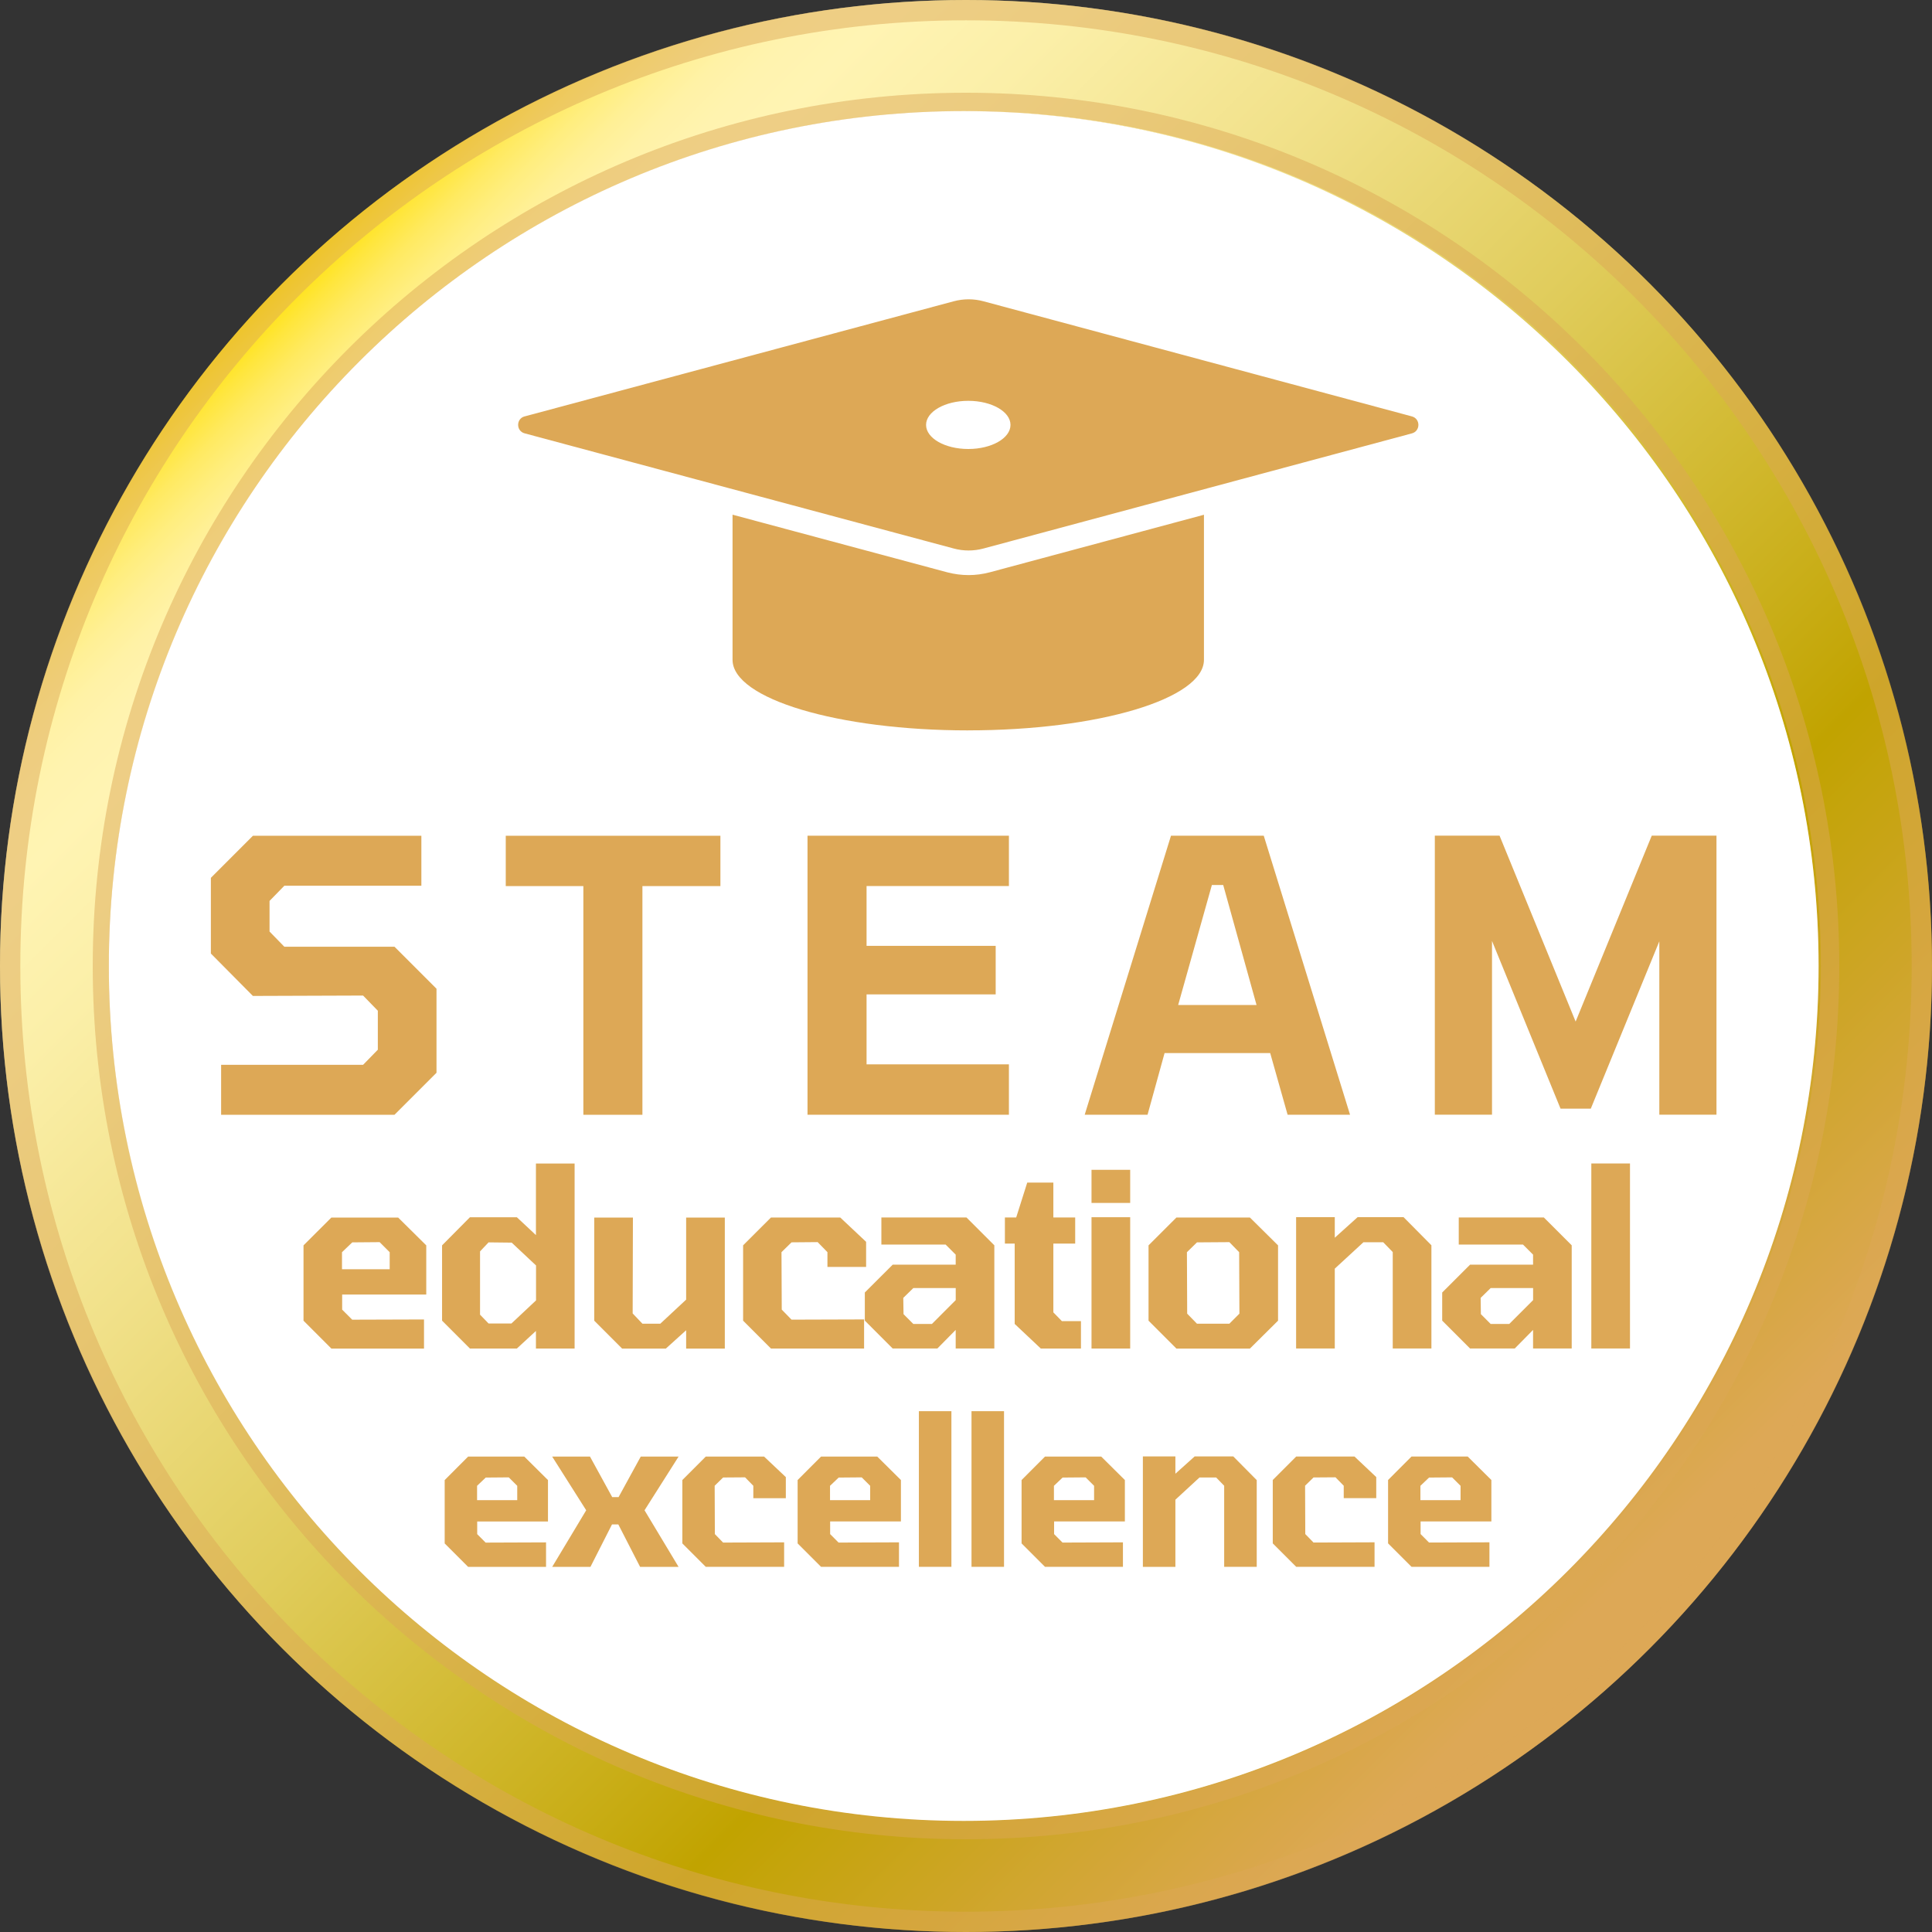 <?xml version="1.0" encoding="UTF-8"?><svg xmlns="http://www.w3.org/2000/svg" width="60" height="60" xmlns:xlink="http://www.w3.org/1999/xlink" viewBox="0 0 60 60"><rect x="0" y="0" width="60" height="60" fill="#333333" stroke="none"/><defs><style>.cls-1{fill:none;isolation:isolate;}.cls-2{fill:#fff;}.cls-3,.cls-4{fill:#dda856;mix-blend-mode:multiply;}.cls-4{opacity:.49;}.cls-5{fill:url(#Degradado_sin_nombre_29);}</style><linearGradient id="Degradado_sin_nombre_29" x1="-352.682" y1="-1008.68" x2="-310.255" y2="-966.253" gradientTransform="translate(361.468 1017.467)" gradientUnits="userSpaceOnUse"><stop offset="0" stop-color="#ffe000"/><stop offset=".005" stop-color="#ffe213"/><stop offset=".018" stop-color="#ffe63d"/><stop offset=".032" stop-color="#ffea62"/><stop offset=".047" stop-color="#ffee7f"/><stop offset=".062" stop-color="#fff096"/><stop offset=".078" stop-color="#fff2a6"/><stop offset=".097" stop-color="#fff3af"/><stop offset=".121" stop-color="#fff4b3"/><stop offset=".19" stop-color="#fbefa8"/><stop offset=".312" stop-color="#f1e18a"/><stop offset=".471" stop-color="#e0cc5b"/><stop offset=".659" stop-color="#caaf1a"/><stop offset=".731" stop-color="#c1a300"/><stop offset=".964" stop-color="#dda856"/></linearGradient></defs><g class="cls-1"><g id="Capa_1"><circle class="cls-5" cx="30" cy="30" r="30"/><circle class="cls-3" cx="29.929" cy="30" r="26.549"/><path class="cls-4" d="m30,2.88c-14.978,0-27.12,12.142-27.12,27.12,0,14.978,12.142,27.12,27.12,27.12,14.978,0,27.12-12.142,27.12-27.12,0-14.978-12.142-27.12-27.12-27.12Zm0,53.669c-14.663,0-26.549-11.887-26.549-26.549,0-14.663,11.887-26.549,26.549-26.549,14.663,0,26.549,11.886,26.549,26.549,0,14.662-11.887,26.549-26.549,26.549Z"/><path class="cls-4" d="m30,0C13.432,0,0,13.432,0,30c0,16.568,13.432,30,30,30,16.568,0,30-13.431,30-30C60,13.432,46.568,0,30,0Zm0,59.369c-16.22,0-29.369-13.149-29.369-29.369,0-16.22,13.149-29.369,29.369-29.369,16.22,0,29.369,13.148,29.369,29.369,0,16.219-13.149,29.369-29.369,29.369Z"/><polygon class="cls-2" points="15.085 45.887 14.816 46.143 14.816 46.588 16.063 46.588 16.063 46.143 15.8 45.881 15.085 45.887"/><polygon class="cls-2" points="15.883 41.102 16.647 40.385 16.647 39.3 15.891 38.591 15.173 38.583 14.908 38.863 14.908 40.828 15.173 41.102 15.883 41.102"/><polygon class="cls-2" points="33 45.887 32.731 46.143 32.731 46.588 33.978 46.588 33.978 46.143 33.715 45.881 33 45.887"/><polygon class="cls-2" points="28.052 40.307 28.06 40.812 28.364 41.117 28.941 41.117 29.681 40.376 29.681 40.002 28.364 40.002 28.052 40.307"/><polygon class="cls-2" points="10.94 38.583 10.621 38.888 10.621 39.418 12.102 39.418 12.102 38.888 11.79 38.576 10.94 38.583"/><path class="cls-2" d="m30.071,13.944c.724,0,1.311-.335,1.311-.748s-.587-.748-1.311-.748-1.311.335-1.311.748.587.748,1.311.748Z"/><polygon class="cls-2" points="37.636 27.485 36.589 31.211 39.023 31.211 37.988 27.485 37.636 27.485"/><polygon class="cls-2" points="38.179 38.576 37.173 38.583 36.861 38.888 36.869 40.797 37.173 41.109 38.179 41.109 38.491 40.797 38.483 38.888 38.179 38.576"/><polygon class="cls-2" points="26.046 45.887 25.777 46.143 25.777 46.588 27.024 46.588 27.024 46.143 26.761 45.881 26.046 45.887"/><polygon class="cls-2" points="45.983 40.307 45.99 40.812 46.294 41.117 46.871 41.117 47.612 40.376 47.612 40.002 46.294 40.002 45.983 40.307"/><polygon class="cls-2" points="44.381 45.887 44.112 46.143 44.112 46.588 45.359 46.588 45.359 46.143 45.096 45.881 44.381 45.887"/><path class="cls-2" d="m29.929,3.45C15.267,3.45,3.38,15.337,3.38,30s11.887,26.55,26.549,26.55,26.549-11.887,26.549-26.55S44.592,3.45,29.929,3.45Zm-13.636,9.482l13.328-3.576c.301-.081.619-.081.92,0l13.307,3.576c.269.073.269.455,0,.527l-13.307,3.576c-.302.081-.619.081-.92,0l-13.328-3.577c-.269-.072-.269-.455,0-.527Zm23.153,19.772h-3.279l-.529,1.916h-1.952l2.68-8.666h2.881l2.68,8.666h-1.939l-.541-1.916Zm.245,5.972v2.339l-.873.866h-2.284l-.865-.866v-2.339l.865-.864h2.284l.873.864Zm-8.769-9.3v1.505h-4.01v2.174h4.421v1.564h-6.255v-8.666h6.255v1.564h-4.421v1.857h4.01Zm-5.529,9.199l-.811.007-.312.305.008,1.784.304.312,2.253-.007v.904h-2.892l-.865-.866v-2.339l.865-.864h2.152l.803.755v.78h-1.201v-.459l-.304-.312Zm4.677-15.892c-4.042,0-7.32-.981-7.32-2.192v-4.507l6.677,1.792c.214.055.434.084.654.084s.44-.029.659-.087l6.65-1.787v4.504c0,1.211-3.276,2.192-7.32,2.192Zm-9.394,19.198h-1.356l-.865-.866v-3.203h1.201l-.008,2.978.304.319h.554l.803-.748v-2.548h1.201v4.069h-1.201v-.57l-.631.57Zm-4.968-15.926h6.665v1.564h-2.422v7.101h-1.834v-7.101h-2.41v-1.564Zm-2.47,14.249h-2.612v.468l.312.312,2.23-.007v.904h-2.877l-.865-.866v-2.339l.865-.864h2.074l.873.864v1.528Zm.318-6.888l-1.305,1.305h-5.384v-1.552h4.409l.458-.469v-1.211l-.458-.471-3.422.012-1.305-1.317v-2.351l1.305-1.306h5.232v1.552h-4.256l-.459.471v.951l.459.471h3.421l1.305,1.305v2.611Zm.173,5.36l.865-.873h1.458l.592.554v-2.223h1.201v5.746h-1.201v-.546l-.592.546h-1.458l-.865-.866v-2.339Zm3.289,8.575h-2.198v.393l.262.263,1.876-.007v.761h-2.42l-.728-.728v-1.968l.728-.729h1.745l.735.729v1.285Zm4.055,1.41h-1.194l-.676-1.318h-.197l-.669,1.318h-1.188l1.056-1.758-1.056-1.667h1.174l.69,1.259h.197l.689-1.259h1.175l-1.057,1.667,1.057,1.758Zm3.332-2.133h-1.01v-.386l-.256-.262-.682.005-.262.256.006,1.502.256.263,1.895-.007v.761h-2.433l-.728-.728v-1.968l.728-.729h1.81l.676.638v.655Zm3.574.722h-2.198v.393l.262.263,1.876-.007v.761h-2.42l-.728-.728v-1.968l.728-.729h1.745l.735.729v1.285Zm1.568,1.41h-1.01v-4.835h1.01v4.835Zm.133-6.781v-.577l-.569.577h-1.388l-.865-.866v-.873l.865-.864h1.957v-.312l-.312-.312h-1.996v-.842h2.643l.865.864v3.205h-1.201Zm1.501,6.781h-1.01v-4.835h1.01v4.835Zm.027-10.039v-.811h.351l.343-1.084h.811v1.084h.678v.811h-.678v2.136l.265.272h.592v.851h-1.247l-.811-.764v-2.495h-.304Zm3.726,8.629h-2.198v.393l.262.263,1.876-.007v.761h-2.42l-.728-.728v-1.968l.728-.729h1.745l.735.729v1.285Zm.165-5.37h-1.201v-4.078h1.201v4.078Zm0-4.522h-1.201v-1.029h1.201v1.029Zm3.929,11.302h-1.01v-2.519l-.249-.256h-.518l-.748.69v2.086h-1.01v-3.43h1.01v.537l.598-.537h1.2l.728.735v2.696Zm3.713-2.133h-1.01v-.386l-.256-.262-.682.005-.262.256.006,1.502.256.263,1.895-.007v.761h-2.433l-.728-.728v-1.968l.728-.729h1.81l.676.638v.655Zm-.399-7.947l-.889.819v2.479h-1.201v-4.078h1.201v.639l.709-.639h1.427l.865.873v3.205h-1.201v-2.994l-.296-.305h-.616Zm3.974,8.669h-2.198v.393l.262.263,1.876-.007v.761h-2.42l-.728-.728v-1.968l.728-.729h1.745l.735.729v1.285Zm2.496-5.37h-1.201v-.577l-.569.577h-1.388l-.865-.866v-.873l.865-.864h1.957v-.312l-.312-.312h-1.996v-.842h2.643l.865.864v3.205Zm1.809,0h-1.201v-5.746h1.201v5.746Zm.911-7.261v-5.384l-2.128,5.196h-.94l-2.128-5.208v5.396h-1.776v-8.666h2.01l2.363,5.774,2.364-5.774h2.01v8.666h-1.775Z"/></g></g></svg>
